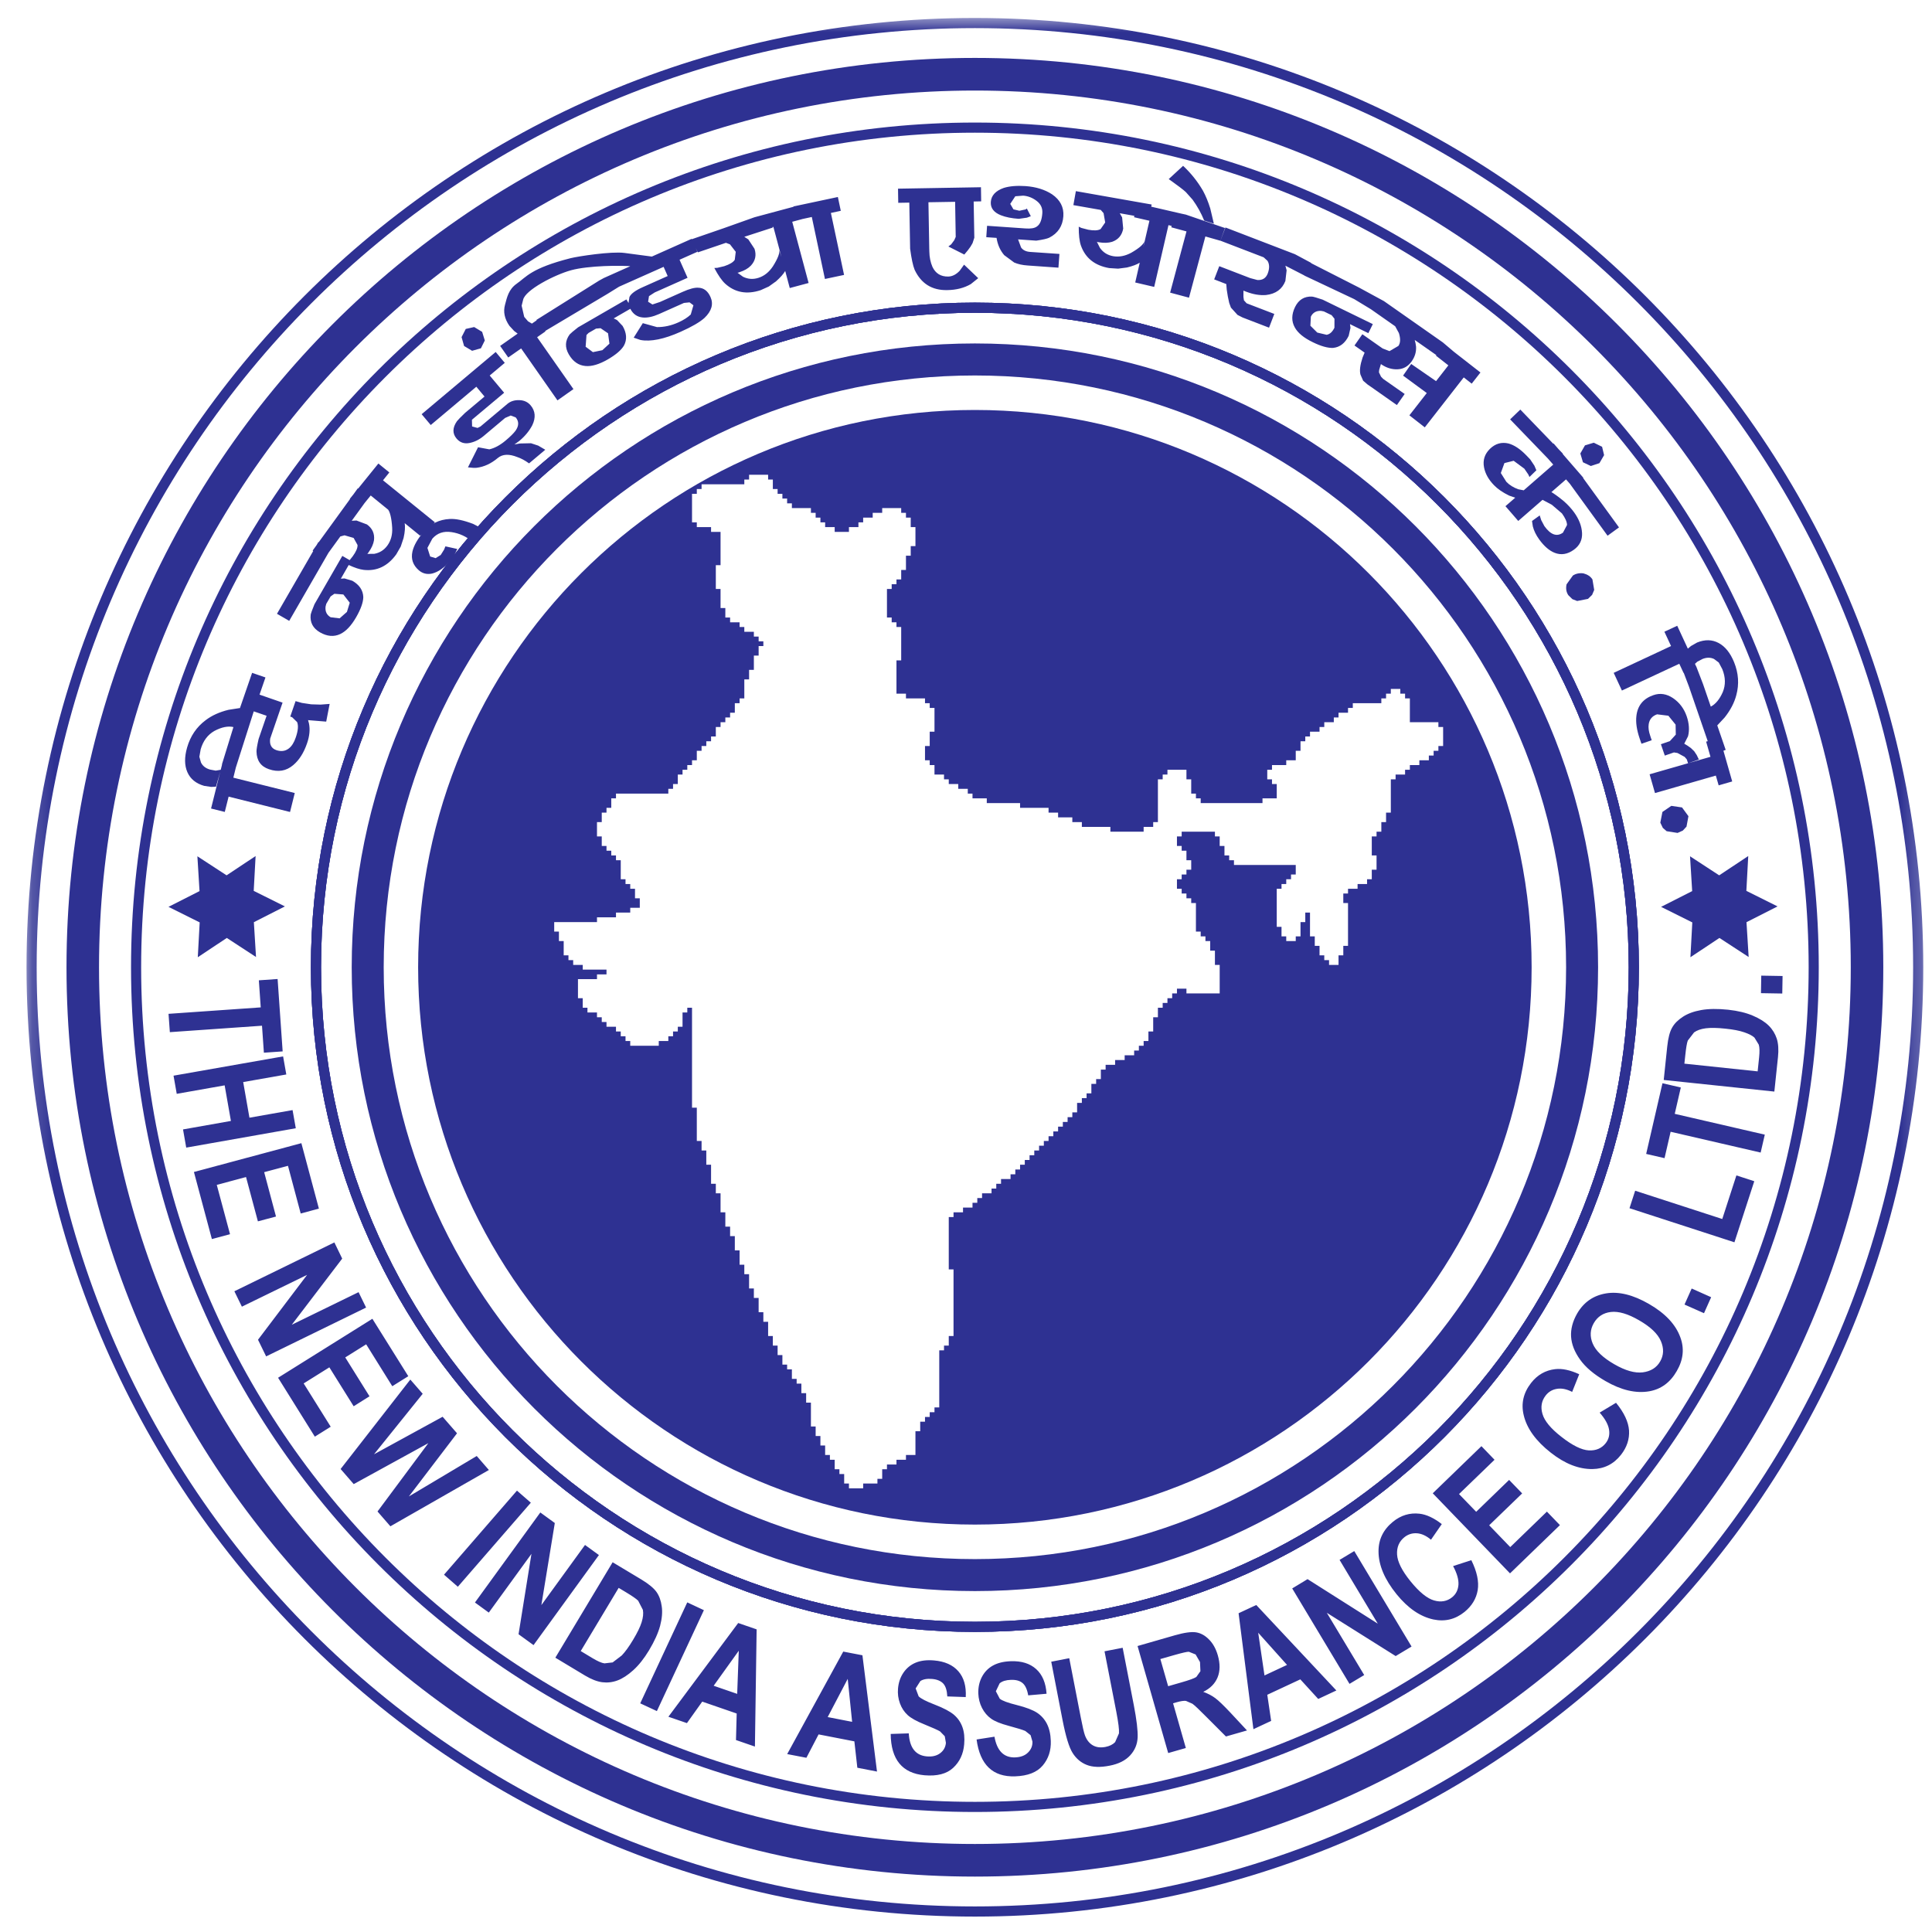 <svg width="90" height="90" viewBox="0 0 90 90" fill="none" xmlns="http://www.w3.org/2000/svg">
<g clip-path="url(#clip0_1650_446)">
<mask id="mask0_1650_446" style="mask-type:luminance" maskUnits="userSpaceOnUse" x="0" y="-624" width="570" height="714">
<path d="M0 90H569.793V-623.041H0V90Z" fill="white"/>
</mask>
<g mask="url(#mask0_1650_446)">
<path d="M-20.756 -643.317H590.55V110.275H-20.756V-643.317Z" stroke="#231F20" stroke-width="0.435" stroke-miterlimit="2.613"/>
</g>
<mask id="mask1_1650_446" style="mask-type:luminance" maskUnits="userSpaceOnUse" x="1" y="0" width="89" height="91">
<path d="M1.188 90.837H89.746V0.711H1.188V90.837Z" fill="white"/>
</mask>
<g mask="url(#mask1_1650_446)">
<path d="M7.851 47.228L12.146 46.928L12.058 45.667L12.932 45.606L13.167 48.978L12.293 49.039L12.205 47.782L7.912 48.082L7.851 47.228ZM8.084 50.109L13.188 49.211L13.337 50.053L11.329 50.407L11.62 52.067L13.629 51.712L13.779 52.558L8.675 53.46L8.526 52.613L10.757 52.218L10.465 50.56L8.233 50.955L8.084 50.109ZM9.034 54.596L14.039 53.253L14.855 56.301L14.008 56.53L13.415 54.308L12.306 54.604L12.857 56.671L12.014 56.895L11.461 54.831L10.098 55.196L10.715 57.493L9.87 57.72L9.034 54.596ZM10.918 60.152L15.576 57.877L15.941 58.631L13.593 61.711L16.704 60.194L17.054 60.912L12.398 63.186L12.019 62.41L14.306 59.388L11.268 60.87L10.918 60.152ZM12.954 64.181L17.347 61.434L19.02 64.109L18.274 64.575L17.058 62.624L16.083 63.234L17.213 65.045L16.475 65.509L15.343 63.696L14.146 64.445L15.406 66.462L14.666 66.925L12.954 64.181ZM15.867 68.432L19.114 64.265L19.691 64.928L17.423 67.746L20.619 65.998L21.29 66.768L19.047 69.71L22.208 67.826L22.774 68.478L18.186 71.101L17.586 70.411L19.953 67.228L16.477 69.135L15.867 68.432ZM20.684 73.355L24.082 69.439L24.728 70.002L21.328 73.917L20.684 73.355ZM22.125 74.651L25.17 70.457L25.845 70.948L25.219 74.771L27.252 71.97L27.9 72.44L24.854 76.636L24.156 76.129L24.757 72.385L22.77 75.121L22.125 74.651ZM28.539 72.776L29.881 73.581C30.22 73.787 30.453 73.98 30.581 74.158C30.709 74.339 30.79 74.561 30.826 74.83C30.866 75.096 30.839 75.398 30.751 75.736C30.66 76.074 30.488 76.454 30.233 76.88C30 77.266 29.757 77.572 29.499 77.805C29.243 78.036 28.996 78.196 28.763 78.282C28.531 78.368 28.296 78.395 28.057 78.365C27.816 78.334 27.55 78.231 27.252 78.053L25.87 77.222L28.539 72.776ZM28.82 73.969L27.053 76.913L27.604 77.245C27.841 77.386 28.026 77.469 28.157 77.486L28.539 77.442L28.965 77.117C29.124 76.951 29.3 76.708 29.491 76.389C29.688 76.062 29.822 75.787 29.889 75.571C29.958 75.352 29.979 75.159 29.948 74.993L29.728 74.567C29.64 74.479 29.449 74.347 29.153 74.169L28.82 73.969ZM29.824 79.348L32.015 74.645L32.79 75.008L30.6 79.709L29.824 79.348ZM35.167 81.362L34.285 81.058L34.318 79.822L32.713 79.268L32 80.269L31.136 79.973L34.388 75.606L35.247 75.902L35.167 81.362ZM34.341 78.907L34.415 76.897L33.245 78.529L34.341 78.907ZM40.854 82.526L39.938 82.348L39.8 81.119L38.133 80.795L37.565 81.884L36.67 81.712L39.282 76.937L40.175 77.109L40.854 82.526ZM39.695 80.21L39.49 78.208L38.557 79.988L39.695 80.21ZM41.492 80.774L42.334 80.747C42.372 81.416 42.651 81.773 43.171 81.819C43.429 81.843 43.638 81.792 43.798 81.67C43.959 81.549 44.047 81.387 44.064 81.188L44.011 80.881L43.793 80.657C43.693 80.594 43.445 80.485 43.049 80.323C42.695 80.181 42.439 80.038 42.282 79.895C42.125 79.75 42.003 79.57 41.923 79.35C41.842 79.129 41.812 78.901 41.833 78.659C41.858 78.376 41.942 78.128 42.091 77.912C42.238 77.7 42.431 77.545 42.666 77.449C42.903 77.354 43.183 77.321 43.515 77.35C44.014 77.394 44.391 77.562 44.647 77.858C44.902 78.151 45.016 78.55 44.988 79.056L44.129 79.026C44.114 78.745 44.051 78.544 43.936 78.422C43.821 78.303 43.649 78.231 43.418 78.212C43.19 78.191 43.007 78.225 42.875 78.309L42.655 78.653L42.794 79.022C42.898 79.129 43.15 79.257 43.544 79.408C43.963 79.57 44.263 79.73 44.441 79.883C44.621 80.038 44.751 80.227 44.833 80.453C44.915 80.68 44.942 80.949 44.915 81.257C44.877 81.708 44.705 82.071 44.403 82.352C44.099 82.634 43.655 82.749 43.068 82.699C42.032 82.606 41.504 81.966 41.492 80.774ZM45.493 81.032L46.326 80.902C46.443 81.561 46.764 81.884 47.288 81.866C47.546 81.857 47.747 81.782 47.889 81.639C48.034 81.498 48.103 81.328 48.095 81.129L48.009 80.831L47.764 80.636C47.655 80.586 47.397 80.506 46.986 80.395C46.615 80.296 46.344 80.187 46.17 80.063C45.996 79.939 45.854 79.773 45.747 79.566C45.64 79.358 45.584 79.133 45.573 78.89C45.565 78.609 45.619 78.351 45.739 78.12C45.86 77.889 46.032 77.711 46.252 77.589C46.474 77.465 46.751 77.398 47.084 77.386C47.586 77.369 47.977 77.49 48.269 77.753C48.558 78.013 48.719 78.397 48.753 78.901L47.898 78.976C47.85 78.699 47.761 78.506 47.632 78.401C47.504 78.294 47.323 78.246 47.093 78.254C46.862 78.261 46.686 78.315 46.567 78.416L46.391 78.785L46.573 79.133C46.69 79.228 46.952 79.325 47.365 79.427C47.799 79.536 48.116 79.658 48.313 79.788C48.508 79.918 48.663 80.093 48.772 80.306C48.879 80.52 48.94 80.783 48.95 81.096C48.967 81.544 48.841 81.928 48.575 82.243C48.309 82.56 47.881 82.728 47.292 82.749C46.252 82.785 45.651 82.214 45.493 81.032ZM48.971 77.409L49.81 77.245L50.346 80.002C50.43 80.432 50.493 80.707 50.539 80.833C50.619 81.051 50.742 81.207 50.906 81.303C51.069 81.398 51.266 81.423 51.495 81.379C51.688 81.341 51.839 81.267 51.946 81.156L52.126 80.747C52.141 80.584 52.099 80.25 52.002 79.742L51.453 76.924L52.298 76.76L52.818 79.436C52.95 80.118 53.008 80.619 52.996 80.936C52.981 81.257 52.866 81.534 52.646 81.773C52.426 82.012 52.107 82.172 51.69 82.252C51.256 82.338 50.9 82.325 50.625 82.216C50.352 82.109 50.132 81.922 49.967 81.66C49.801 81.4 49.646 80.886 49.497 80.124L48.971 77.409ZM54.419 81.664L52.992 76.678L54.727 76.179C55.172 76.051 55.503 76.007 55.719 76.041C55.935 76.076 56.136 76.185 56.318 76.372C56.507 76.559 56.641 76.806 56.731 77.113C56.842 77.503 56.84 77.845 56.721 78.137C56.601 78.428 56.379 78.655 56.052 78.812C56.266 78.89 56.453 78.987 56.61 79.104C56.769 79.222 57.004 79.448 57.316 79.78L58.09 80.611L57.109 80.892L56.197 79.979C55.872 79.65 55.656 79.444 55.549 79.368L55.245 79.234C55.149 79.222 55.006 79.243 54.815 79.297L54.646 79.346L55.241 81.429L54.419 81.664ZM54.417 78.55L55.029 78.374C55.402 78.267 55.635 78.183 55.729 78.12L55.92 77.851L55.901 77.425L55.696 77.071L55.381 76.945C55.297 76.943 55.071 76.995 54.7 77.1L54.054 77.285L54.417 78.55ZM62.253 78.749L61.408 79.144L60.574 78.231L59.035 78.949L59.215 80.166L58.389 80.552L57.698 75.151L58.522 74.767L62.253 78.749ZM59.955 77.558L58.612 76.059L58.905 78.049L59.955 77.558ZM62.865 78.441L60.196 73.995L60.911 73.562L64.183 75.636L62.402 72.666L63.087 72.255L65.756 76.702L65.016 77.146L61.808 75.13L63.55 78.03L62.865 78.441ZM67.691 72.954L68.54 72.679C68.804 73.214 68.902 73.678 68.837 74.076C68.77 74.473 68.565 74.811 68.223 75.09C67.791 75.438 67.309 75.554 66.774 75.441C66.156 75.308 65.584 74.914 65.058 74.265C64.5 73.575 64.219 72.914 64.217 72.274C64.213 71.718 64.437 71.256 64.892 70.887C65.261 70.587 65.674 70.463 66.127 70.514C66.45 70.551 66.797 70.713 67.164 70.998L66.661 71.726C66.443 71.542 66.225 71.441 66.003 71.426C65.785 71.412 65.588 71.475 65.418 71.613C65.175 71.81 65.062 72.077 65.081 72.415C65.1 72.75 65.305 73.164 65.701 73.655C66.112 74.163 66.481 74.463 66.804 74.555C67.129 74.649 67.41 74.597 67.649 74.404C67.825 74.261 67.921 74.068 67.94 73.829C67.957 73.588 67.875 73.296 67.691 72.954ZM70.342 73.294L66.743 69.563L69.011 67.368L69.621 68.002L67.967 69.599L68.766 70.425L70.3 68.94L70.908 69.569L69.372 71.053L70.353 72.07L72.061 70.417L72.667 71.046L70.342 73.294ZM74.518 65.805L75.281 65.347C75.658 65.807 75.859 66.237 75.887 66.64C75.91 67.043 75.786 67.418 75.516 67.765C75.174 68.203 74.73 68.426 74.183 68.434C73.549 68.442 72.904 68.191 72.246 67.674C71.55 67.129 71.126 66.546 70.98 65.924C70.85 65.383 70.965 64.884 71.325 64.422C71.619 64.046 71.992 63.833 72.445 63.78C72.77 63.742 73.141 63.822 73.566 64.017L73.237 64.84C72.984 64.71 72.749 64.661 72.531 64.697C72.313 64.731 72.137 64.835 72.002 65.01C71.81 65.257 71.759 65.543 71.854 65.866C71.946 66.191 72.241 66.548 72.738 66.934C73.252 67.337 73.677 67.546 74.013 67.565C74.348 67.582 74.612 67.469 74.803 67.225C74.941 67.047 74.994 66.839 74.956 66.6C74.918 66.361 74.774 66.097 74.518 65.805ZM74.786 64.334C74.252 64.025 73.858 63.692 73.604 63.333C73.348 62.976 73.21 62.62 73.187 62.267C73.166 61.915 73.26 61.556 73.468 61.191C73.774 60.664 74.22 60.351 74.816 60.251C75.409 60.152 76.078 60.316 76.82 60.746C77.57 61.178 78.056 61.694 78.274 62.29C78.471 62.815 78.417 63.339 78.111 63.868C77.805 64.403 77.375 64.716 76.828 64.812C76.203 64.919 75.522 64.76 74.786 64.334ZM75.199 63.551C75.713 63.849 76.157 63.975 76.528 63.929C76.899 63.881 77.17 63.713 77.337 63.421C77.505 63.13 77.516 62.815 77.371 62.475C77.226 62.133 76.889 61.812 76.356 61.505C75.837 61.203 75.398 61.075 75.04 61.117C74.686 61.159 74.419 61.333 74.245 61.636C74.071 61.938 74.055 62.257 74.195 62.59C74.338 62.928 74.671 63.247 75.199 63.551ZM79.379 61.174L78.471 60.771L78.805 60.024L79.712 60.429L79.379 61.174ZM80.796 57.871L75.908 56.283L76.172 55.468L80.23 56.786L80.888 54.755L81.721 55.026L80.796 57.871ZM82.018 53.691L77.824 52.722L77.541 53.951L76.685 53.754L77.444 50.462L78.299 50.659L78.016 51.887L82.211 52.856L82.018 53.691ZM77.503 50.309L77.666 48.75C77.708 48.357 77.784 48.063 77.893 47.873C78 47.679 78.17 47.512 78.396 47.365C78.62 47.218 78.907 47.113 79.249 47.052C79.593 46.991 80.01 46.985 80.505 47.037C80.951 47.086 81.331 47.176 81.651 47.312C81.97 47.447 82.217 47.602 82.394 47.778C82.57 47.952 82.693 48.156 82.769 48.385C82.842 48.615 82.861 48.901 82.825 49.247L82.656 50.85L77.503 50.309ZM78.465 49.549L81.878 49.908L81.945 49.268C81.974 48.993 81.97 48.792 81.93 48.664L81.729 48.336C81.633 48.246 81.475 48.164 81.255 48.089C81.035 48.013 80.742 47.956 80.375 47.919C79.993 47.877 79.687 47.873 79.461 47.902C79.237 47.931 79.054 47.994 78.916 48.093L78.624 48.473C78.58 48.59 78.543 48.819 78.507 49.161L78.465 49.549ZM83.025 46.282L82.033 46.265L82.046 45.449L83.039 45.466L83.025 46.282Z" fill="#2E3192"/>
<path d="M10.983 35.769L10.87 36.227L13.731 36.942L13.511 37.825L10.65 37.11L10.471 37.823L9.832 37.664L10.26 35.947L10.06 36.648L9.832 36.657L9.509 36.608C9.128 36.499 8.868 36.287 8.729 35.971C8.591 35.656 8.587 35.274 8.715 34.825C8.868 34.292 9.155 33.868 9.578 33.551C9.866 33.331 10.222 33.169 10.645 33.066L11.176 32.983L11.159 33.039L11.744 31.344L12.366 31.558L12.09 32.359L13.163 32.731L12.645 34.235L12.586 34.409C12.547 34.686 12.643 34.865 12.872 34.944C13.098 35.02 13.293 34.993 13.461 34.861C13.591 34.758 13.697 34.592 13.775 34.361C13.886 34.044 13.907 33.803 13.842 33.639L13.607 33.41L13.563 33.396L13.521 33.381L13.769 32.661L14.064 32.745L14.5 32.81L14.934 32.823L15.356 32.791L15.196 33.616L14.351 33.547L14.393 33.7C14.45 33.979 14.421 34.288 14.305 34.623C14.152 35.07 13.937 35.408 13.66 35.641C13.335 35.918 12.957 35.981 12.526 35.832C12.15 35.704 11.958 35.431 11.949 35.014C11.945 34.932 11.976 34.737 12.046 34.428L12.419 33.343L11.821 33.138L10.977 35.784L10.337 35.612L10.874 33.87C10.618 33.811 10.323 33.872 9.987 34.05C9.675 34.229 9.461 34.514 9.348 34.907L9.287 35.253L9.362 35.519C9.44 35.681 9.581 35.792 9.782 35.849L10.048 35.899L10.283 35.859L10.346 35.61L10.983 35.769ZM15.995 27.693L15.576 27.661L15.402 27.783L15.198 28.131L15.165 28.263C15.142 28.486 15.222 28.649 15.402 28.754L15.821 28.805L16.161 28.505L16.293 28.077L15.995 27.693ZM13.473 28.922L12.903 28.593L14.591 25.67L14.563 25.649L14.748 25.393L14.832 25.25L14.846 25.259L16.307 23.246L16.295 23.238L16.465 23.028L16.668 22.747L16.685 22.757L17.626 21.593L18.137 22.008L17.842 22.375L20.259 24.331L19.571 24.956L17.27 23.082L16.986 23.431L16.385 24.26L16.605 24.247L17.096 24.432C17.349 24.616 17.458 24.86 17.422 25.166C17.393 25.347 17.309 25.535 17.169 25.729L17.129 25.785L17.106 25.802L17.431 25.8C17.687 25.754 17.89 25.626 18.045 25.414C18.209 25.187 18.288 24.91 18.269 24.583C18.244 24.142 18.16 23.79 18.045 23.706L18.852 24.367C18.879 24.532 18.867 24.772 18.8 25.063L18.668 25.46L18.46 25.823C18.06 26.375 17.555 26.616 16.942 26.547C16.758 26.526 16.525 26.45 16.244 26.32L15.878 26.958L16.049 26.946L16.414 27.055C16.743 27.244 16.911 27.497 16.924 27.814C16.919 28.062 16.808 28.375 16.59 28.754C16.36 29.153 16.112 29.413 15.848 29.537C15.553 29.675 15.238 29.648 14.905 29.457C14.576 29.266 14.433 28.991 14.473 28.633C14.488 28.559 14.546 28.398 14.649 28.148L15.947 25.896L16.288 26.094L16.431 25.915C16.588 25.699 16.664 25.523 16.655 25.387L16.473 25.059L16.049 24.937L15.854 24.99L15.301 25.752L13.473 28.922ZM22.518 24.65L22.009 25.238C21.728 24.994 21.401 24.843 21.032 24.788C20.661 24.732 20.364 24.835 20.139 25.095L19.911 25.523L20.039 25.924L20.294 26.001L20.531 25.852L20.686 25.605L20.749 25.451L21.301 25.573L21.162 25.869L20.965 26.138C20.691 26.454 20.41 26.648 20.127 26.719C19.89 26.769 19.684 26.717 19.508 26.564C19.236 26.326 19.137 26.037 19.213 25.693C19.278 25.407 19.456 25.097 19.751 24.757C20.064 24.396 20.462 24.201 20.948 24.176C21.233 24.159 21.596 24.237 22.038 24.404L22.518 24.65ZM23.514 16.903L22.812 17.493L23.485 18.296L22.043 19.505L21.984 19.555L21.992 19.866L22.246 19.935L22.382 19.868L23.642 18.81C23.785 18.691 23.967 18.634 24.189 18.64C24.411 18.645 24.587 18.726 24.72 18.884C24.94 19.146 24.965 19.454 24.797 19.807C24.657 20.076 24.457 20.317 24.198 20.535L23.963 20.705L24.221 20.659L24.736 20.648L25.07 20.758L25.401 20.951L24.646 21.586C24.453 21.448 24.271 21.349 24.101 21.293C23.713 21.137 23.409 21.152 23.189 21.335C22.883 21.593 22.556 21.746 22.212 21.79C22.133 21.802 21.994 21.796 21.799 21.771L22.269 20.835L22.795 20.932C23.04 20.877 23.294 20.741 23.556 20.52C23.77 20.34 23.925 20.187 24.017 20.063C24.177 19.834 24.179 19.629 24.024 19.444L23.791 19.356L23.531 19.469L22.527 20.313C22.321 20.485 22.099 20.594 21.86 20.638C21.619 20.682 21.422 20.613 21.267 20.428C21.07 20.193 21.076 19.924 21.286 19.622L21.416 19.478L21.667 19.232L22.571 18.473L22.189 18.015L20.066 19.799L19.642 19.295L23.091 16.397L23.514 16.903ZM22.46 15.459L22.584 15.86L22.403 16.225L21.992 16.341L21.619 16.118L21.502 15.705L21.697 15.323L22.089 15.235L22.46 15.459ZM25.409 15.438L25.021 15.709L26.713 18.126L25.969 18.651L24.277 16.232L23.676 16.653L23.298 16.114L24.114 15.541L23.952 15.419L23.73 15.178C23.504 14.853 23.434 14.525 23.527 14.192C23.617 13.86 23.688 13.483 24.07 13.216C24.525 12.897 24.738 12.496 26.577 12.028C26.929 11.94 28.472 11.701 29.092 11.783L30.373 11.953L29.509 12.412C28.954 12.352 27.398 12.37 26.604 12.589C25.856 12.792 24.453 13.508 24.367 13.974L24.3 14.24L24.42 14.761L24.598 14.968L24.778 15.075L25.032 14.899L25.409 15.438ZM28.325 15.526L27.977 15.289L27.765 15.308L27.417 15.51L27.321 15.606L27.281 16.152L27.619 16.404L28.061 16.313L28.39 16.009L28.325 15.526ZM25.395 15.419L24.988 14.903L27.906 13.073L28.13 12.95L32.218 11.126L32.486 11.73L31.656 12.1L32.029 12.941L30.616 13.571L30.503 13.621L30.233 13.795L30.191 14.056L30.392 14.184L30.742 14.068L31.805 13.594C32.113 13.457 32.352 13.392 32.522 13.403C32.78 13.407 32.972 13.552 33.098 13.837C33.245 14.167 33.151 14.492 32.815 14.813C32.595 15.01 32.226 15.224 31.704 15.457C30.933 15.801 30.308 15.927 29.834 15.837L29.52 15.73L29.945 15.054L30.602 15.237C30.935 15.241 31.266 15.168 31.595 15.021C31.836 14.914 32.029 14.792 32.178 14.651L32.302 14.221L32.121 14.085L31.861 14.112L30.704 14.628C30.417 14.756 30.161 14.811 29.943 14.79C29.679 14.765 29.486 14.628 29.363 14.385L28.589 14.832L28.744 14.909L29.004 15.184C29.195 15.514 29.216 15.818 29.067 16.097C28.941 16.311 28.688 16.525 28.31 16.745C27.91 16.974 27.566 17.077 27.275 17.05C26.95 17.023 26.69 16.842 26.497 16.508C26.308 16.181 26.323 15.87 26.537 15.579C26.587 15.524 26.717 15.413 26.931 15.247L29.18 13.948L29.279 14.116L29.323 13.835C29.392 13.682 29.6 13.529 29.945 13.376L31.103 12.859L30.914 12.431L28.839 13.355L28.302 13.688L25.395 15.419ZM34.672 11.032L34.859 11.151L35.148 11.59C35.245 11.888 35.188 12.148 34.978 12.375C34.851 12.507 34.672 12.608 34.444 12.681L34.379 12.704L34.35 12.702L34.614 12.893C34.846 13.006 35.087 13.023 35.337 12.941C35.605 12.855 35.828 12.675 36.008 12.402C36.243 12.028 36.337 11.773 36.293 11.634L36.404 11.978L36.027 10.568L35.987 10.579L35.995 10.602L34.672 11.032ZM36.578 12.622C36.498 12.763 36.356 12.922 36.154 13.103L35.815 13.346L35.433 13.518C34.786 13.73 34.234 13.627 33.779 13.212C33.622 13.067 33.455 12.824 33.276 12.484L33.413 12.477L33.737 12.4C33.991 12.316 34.157 12.217 34.228 12.102L34.274 11.73L34.004 11.382L33.817 11.311L32.509 11.756L32.205 11.151L33.706 10.633L35.146 10.121L36.966 9.632L36.962 9.617L39.031 9.177L39.167 9.821L38.706 9.92L39.32 12.807L38.429 12.996L37.817 10.108L37.36 10.207V10.209L36.905 10.331L37.668 13.183L36.79 13.418L36.578 12.622ZM45.707 9.38L45.357 9.387L45.384 10.877L45.388 11.074L45.305 11.328L45.21 11.491L45.082 11.665L44.921 11.858L44.179 11.483L44.311 11.382L44.453 11.189L44.521 11.036L44.519 10.916L44.493 9.401L43.25 9.422L43.288 11.571L43.292 11.716C43.296 11.98 43.345 12.217 43.435 12.427C43.579 12.736 43.825 12.889 44.173 12.883C44.363 12.878 44.542 12.788 44.707 12.612L44.91 12.329L45.569 12.958L45.223 13.235C44.917 13.413 44.552 13.508 44.127 13.514C43.416 13.529 42.911 13.212 42.607 12.568C42.527 12.37 42.458 12.043 42.397 11.586L42.359 9.439L41.844 9.448L41.833 8.789L45.697 8.722L45.707 9.38ZM49.535 10.073C49.503 10.534 49.283 10.866 48.879 11.072C48.782 11.12 48.579 11.166 48.273 11.21L47.426 11.151L47.566 11.529C47.652 11.651 47.791 11.72 47.981 11.735L49.352 11.829L49.306 12.469L47.877 12.368C47.631 12.352 47.422 12.306 47.246 12.23L46.78 11.886C46.592 11.665 46.472 11.399 46.424 11.082L45.944 11.049L45.982 10.518L47.77 10.642C48.019 10.66 48.197 10.631 48.302 10.551C48.449 10.455 48.533 10.247 48.556 9.928C48.571 9.693 48.483 9.504 48.288 9.357C48.095 9.21 47.887 9.131 47.665 9.114L47.296 9.143L47.061 9.498L47.21 9.752L47.485 9.817L47.778 9.756L47.835 9.714L48.019 10.071L47.839 10.14L47.459 10.194C47.128 10.171 46.852 10.117 46.629 10.029C46.294 9.897 46.137 9.689 46.156 9.408C46.177 9.108 46.378 8.889 46.761 8.753C47.036 8.669 47.374 8.642 47.776 8.669C48.264 8.705 48.675 8.833 49.011 9.053C49.39 9.315 49.564 9.655 49.535 10.073ZM52.163 9.934L52.273 10.127L52.323 10.65C52.268 10.958 52.094 11.164 51.805 11.265C51.629 11.319 51.423 11.325 51.189 11.286L51.122 11.273L51.096 11.261L51.241 11.55C51.392 11.762 51.597 11.888 51.855 11.934C52.132 11.982 52.413 11.928 52.7 11.773C53.082 11.552 53.287 11.37 53.312 11.229L53.264 11.498L53.545 10.283L52.828 10.119L52.843 10.054L52.163 9.934ZM53.094 12.238C52.958 12.322 52.759 12.398 52.499 12.461L52.086 12.515L51.669 12.488C50.998 12.37 50.56 12.02 50.354 11.441C50.283 11.237 50.25 10.946 50.252 10.56L50.375 10.618L50.696 10.702C50.96 10.751 51.151 10.74 51.27 10.671L51.484 10.364L51.409 9.93L51.277 9.779L50.002 9.555L50.118 8.904L53.648 9.527L53.629 9.628L55.037 9.953L55.241 9.997L57.065 10.623L56.849 11.214L56.151 11.015L55.388 13.867L54.509 13.632L55.272 10.78L54.564 10.589L54.58 10.524L54.432 10.488L53.767 13.365L52.883 13.159L53.094 12.238ZM56.547 10.421L56.096 10.274C55.953 9.924 55.773 9.601 55.557 9.303L55.241 8.948C55.123 8.837 54.857 8.635 54.444 8.342L55.113 7.725C55.48 8.067 55.79 8.455 56.041 8.889C56.167 9.12 56.281 9.395 56.379 9.712L56.547 10.421ZM60.779 12.841L59.878 12.377L59.936 12.589L59.878 13.088C59.729 13.472 59.431 13.69 58.978 13.743C58.689 13.766 58.385 13.716 58.062 13.592L57.924 13.539V13.833L57.947 13.99L58.073 14.129L58.276 14.207L59.362 14.624L59.117 15.264L57.884 14.79L57.649 14.67L57.341 14.33L57.261 14.11L57.197 13.81L57.146 13.491L57.125 13.233L56.561 13.015L56.798 12.4L58.243 12.956L58.574 13.044C58.811 13.059 58.97 12.958 59.054 12.746C59.144 12.509 59.142 12.312 59.047 12.152L58.865 11.986L56.851 11.212L57.087 10.597L60.324 11.842L61.081 12.247L60.779 12.841ZM62.163 15.268L62.165 14.849L62.033 14.683L61.67 14.507L61.536 14.481C61.314 14.473 61.156 14.563 61.064 14.752L61.043 15.174L61.364 15.493L61.8 15.596C61.951 15.568 62.07 15.459 62.163 15.268ZM60.762 12.838L61.049 12.245L63.311 13.397L64.471 14.028L67.212 15.95L67.728 16.387L68.965 17.352L68.558 17.872L68.187 17.581L66.372 19.908L65.655 19.348L67.47 17.02L66.892 16.567L66.91 16.542L65.904 15.837L65.942 15.996L65.965 16.145C65.98 16.391 65.913 16.617 65.764 16.829C65.598 17.067 65.38 17.19 65.108 17.203C64.837 17.216 64.575 17.134 64.328 16.96L64.29 17.09L64.248 17.228L64.236 17.344L64.334 17.547L64.433 17.65L65.435 18.353L65.072 18.869L63.8 17.975L63.712 17.916L63.5 17.734L63.376 17.451C63.326 17.268 63.359 17.004 63.473 16.657L63.569 16.427L63.097 16.095L63.464 15.57L64.301 16.158L64.41 16.233L64.728 16.357L65.143 16.114C65.24 15.976 65.248 15.778 65.166 15.516L64.993 15.199L63.863 14.406L63.085 13.934L60.762 12.838ZM63.743 15.52L62.888 15.1L62.911 15.273L62.827 15.644C62.661 15.984 62.42 16.173 62.106 16.206C61.861 16.219 61.54 16.131 61.148 15.938C60.733 15.736 60.456 15.508 60.316 15.252C60.156 14.966 60.161 14.649 60.328 14.303C60.494 13.963 60.758 13.8 61.121 13.816C61.194 13.825 61.36 13.873 61.615 13.959L63.951 15.098L63.743 15.52ZM66.47 18.313L65.361 17.497L65.739 16.955L66.904 17.759L66.47 18.313ZM70.348 19.536L70.822 19.079L72.356 20.669L72.371 20.657L72.596 20.915L72.809 21.137L72.797 21.148L73.759 22.256L73.746 22.266L75.419 24.568L74.887 24.956L73.149 22.562L73.151 22.56L72.952 22.331L70.726 24.268L70.13 23.58L70.585 23.185L70.302 23.087C70 22.94 69.766 22.778 69.596 22.602C69.34 22.338 69.187 22.061 69.132 21.771C69.068 21.437 69.16 21.15 69.409 20.907C69.659 20.665 69.946 20.583 70.271 20.659C70.539 20.732 70.818 20.917 71.105 21.215L71.281 21.398L71.478 21.693L71.57 21.907L71.248 22.22L71.193 22.101L71.009 21.832L70.512 21.465L70.082 21.572L69.914 22.035L70.172 22.445C70.321 22.6 70.51 22.715 70.732 22.793L70.981 22.841L72.356 21.643L72.109 21.362L70.348 19.536ZM74.507 21.576L74.107 21.708L73.74 21.534L73.618 21.125L73.834 20.747L74.245 20.623L74.631 20.812L74.725 21.202L74.507 21.576ZM72.248 22.913C72.304 22.929 72.648 23.175 72.853 23.351C73.05 23.523 73.203 23.697 73.325 23.863C73.558 24.184 73.681 24.507 73.698 24.83C73.713 25.154 73.587 25.414 73.319 25.607C73.023 25.823 72.723 25.871 72.421 25.752C72.172 25.653 71.931 25.445 71.703 25.131C71.556 24.927 71.457 24.726 71.405 24.522L71.367 24.27L71.726 24.01L71.795 24.228L71.944 24.509C72.237 24.916 72.526 25.017 72.809 24.812L72.998 24.457C72.998 24.314 72.918 24.134 72.761 23.916L72.29 23.513L71.786 23.246L72.248 22.913ZM73.27 26.811C73.411 26.719 73.575 26.685 73.763 26.71C73.954 26.761 74.094 26.853 74.182 26.992L74.264 27.481L74.166 27.712L73.975 27.898L73.47 27.997L73.248 27.911L73.057 27.724C72.96 27.577 72.935 27.409 72.977 27.22L73.27 26.811ZM78.427 31.348L78.228 30.92L75.555 32.168L75.172 31.344L77.844 30.095L77.534 29.428L78.132 29.151L78.626 30.217L78.773 30.093L79.058 29.931C79.425 29.782 79.76 29.791 80.064 29.955C80.366 30.118 80.605 30.416 80.781 30.849C80.989 31.363 81.022 31.875 80.884 32.382C80.792 32.735 80.612 33.081 80.341 33.423L79.997 33.792L80.389 34.932L80.284 34.972L80.693 36.403L80.062 36.585L79.93 36.13L77.096 36.944L76.845 36.069L78.637 35.555L78.576 35.373L78.478 35.259L78.142 35.077L77.979 35.051L77.553 35.198L77.371 34.669L77.788 34.525L78.065 34.221L78.056 33.755L77.719 33.341L77.193 33.276C76.968 33.354 76.838 33.507 76.803 33.736C76.778 33.891 76.803 34.074 76.876 34.283L76.912 34.391L76.943 34.483L76.467 34.647L76.434 34.556L76.383 34.407C76.245 34.004 76.193 33.652 76.23 33.35C76.285 32.867 76.551 32.544 77.023 32.382C77.335 32.273 77.639 32.322 77.939 32.523C78.237 32.727 78.448 33.008 78.572 33.364C78.687 33.702 78.708 34.013 78.635 34.298L78.459 34.644L78.616 34.739L78.765 34.844L78.922 34.995L79.041 35.175L79.14 35.381L78.643 35.553L79.681 35.255L79.478 34.548L79.553 34.527L78.679 31.986L78.427 31.323L79.018 31.046L79.337 31.875L79.695 32.917C79.92 32.8 80.106 32.575 80.253 32.242C80.391 31.908 80.385 31.553 80.232 31.174L80.067 30.863L79.844 30.697C79.683 30.62 79.505 30.62 79.31 30.697L79.069 30.823L78.958 30.924L79.025 31.069L78.427 31.348ZM77.857 37.54L78.356 37.614L78.654 38.021L78.564 38.507L78.392 38.692L78.148 38.801L77.639 38.721L77.461 38.566L77.344 38.323L77.442 37.823L77.857 37.54Z" fill="#2E3192"/>
<path fill-rule="evenodd" clip-rule="evenodd" d="M45.414 14.098C62.497 14.098 76.344 27.96 76.344 45.059C76.344 62.158 62.497 76.02 45.414 76.02C28.332 76.02 14.484 62.158 14.484 45.059C14.484 27.96 28.332 14.098 45.414 14.098ZM45.414 14.57C62.237 14.57 75.873 28.22 75.873 45.059C75.873 61.898 62.237 75.55 45.414 75.55C28.592 75.55 14.954 61.898 14.954 45.059C14.954 28.22 28.592 14.57 45.414 14.57Z" fill="#2E3192"/>
<path fill-rule="evenodd" clip-rule="evenodd" d="M45.414 1.309C69.553 1.309 89.121 20.897 89.121 45.059C89.121 69.222 69.553 88.809 45.414 88.809C21.276 88.809 1.708 69.222 1.708 45.059C1.708 20.897 21.276 1.309 45.414 1.309ZM45.414 0.837C69.812 0.837 89.593 20.637 89.593 45.059C89.593 69.482 69.812 89.282 45.414 89.282C21.016 89.282 1.236 69.482 1.236 45.059C1.236 20.637 21.016 0.837 45.414 0.837Z" fill="#2E3192"/>
<path fill-rule="evenodd" clip-rule="evenodd" d="M45.414 4.218C67.947 4.218 86.216 22.503 86.216 45.06C86.216 67.615 67.947 85.9 45.414 85.9C22.88 85.9 4.613 67.615 4.613 45.06C4.613 22.503 22.88 4.218 45.414 4.218ZM45.414 2.698C68.785 2.698 87.731 21.665 87.731 45.06C87.731 68.454 68.785 87.419 45.414 87.419C22.044 87.419 3.098 68.454 3.098 45.06C3.098 21.665 22.044 2.698 45.414 2.698Z" fill="#2E3192"/>
<path fill-rule="evenodd" clip-rule="evenodd" d="M45.414 6.181C66.865 6.181 84.254 23.587 84.254 45.059C84.254 66.531 66.865 83.937 45.414 83.937C23.964 83.937 6.575 66.531 6.575 45.059C6.575 23.587 23.964 6.181 45.414 6.181ZM45.414 5.709C67.125 5.709 84.725 23.327 84.725 45.059C84.725 66.791 67.125 84.409 45.414 84.409C23.704 84.409 6.104 66.791 6.104 45.059C6.104 23.327 23.704 5.709 45.414 5.709Z" fill="#2E3192"/>
<path fill-rule="evenodd" clip-rule="evenodd" d="M45.414 17.491C60.625 17.491 72.955 29.833 72.955 45.059C72.955 60.284 60.625 72.629 45.414 72.629C30.204 72.629 17.874 60.284 17.874 45.059C17.874 29.833 30.204 17.491 45.414 17.491ZM45.414 15.999C61.449 15.999 74.445 29.009 74.445 45.059C74.445 61.109 61.449 74.119 45.414 74.119C29.38 74.119 16.384 61.109 16.384 45.059C16.384 29.009 29.38 15.999 45.414 15.999Z" fill="#2E3192"/>
<path fill-rule="evenodd" clip-rule="evenodd" d="M45.414 19.098C59.738 19.098 71.349 30.72 71.349 45.058C71.349 59.398 59.738 71.021 45.414 71.021C31.091 71.021 19.478 59.398 19.478 45.058C19.478 30.72 31.091 19.098 45.414 19.098ZM34.895 22.34H34.673V22.56H32.682V22.782H32.46V23.005H32.237V24.333H32.46V24.555H33.124V24.778H33.566V26.328H33.346V27.436H33.566V28.324H33.789V28.767H34.011V28.989H34.453V29.209H34.673V29.432H35.118V29.654H35.34V29.875H35.56V30.097H35.34V30.54H35.118V31.205H34.895V31.648H34.673V32.535H34.453V32.758H34.231V33.201H34.011V33.423H33.789V33.643H33.566V33.866H33.346V34.309H33.124V34.531H32.902V34.751H32.682V34.974H32.46V35.416H32.237V35.639H32.017V35.859H31.795V36.082H31.575V36.524H31.353V36.747H31.133V36.969H28.695V37.19H28.475V37.632H28.253V37.855H28.032V38.297H27.81V38.963H28.032V39.407H28.253V39.628H28.475V39.85H28.695V40.073H28.917V40.958H29.139V41.181H29.359V41.403H29.581V41.846H29.804V42.288H29.359V42.511H28.695V42.731H27.81V42.954H25.817V43.396H26.037V43.839H26.259V44.504H26.481V44.727H26.701V44.949H27.146V45.169H28.253V45.392H27.81V45.612H26.924V46.5H27.146V46.943H27.366V47.165H27.81V47.387H28.032V47.608H28.253V47.83H28.695V48.05H28.917V48.273H29.139V48.495H29.359V48.716H30.688V48.495H31.133V48.273H31.353V48.05H31.575V47.83H31.795V47.165H32.017V46.943H32.237V51.599H32.46V53.15H32.682V53.594H32.902V54.257H33.124V55.145H33.346V55.588H33.566V56.475H33.789V57.141H34.011V57.583H34.231V58.248H34.453V58.914H34.673V59.356H34.895V60.022H35.118V60.464H35.34V61.129H35.56V61.574H35.782V62.237H36.002V62.682H36.224V63.125H36.447V63.568H36.667V63.79H36.889V64.233H37.111V64.455H37.331V64.898H37.553V65.341H37.776V66.451H37.996V66.894H38.218V67.336H38.438V67.779H38.66V68.001H38.883V68.444H39.103V68.667H39.325V69.109H39.547V69.332H40.209V69.109H40.874V68.889H41.096V68.444H41.318V68.222H41.761V68.001H42.203V67.779H42.645V66.671H42.867V66.228H43.09V66.006H43.31V65.786H43.532V65.563H43.754V62.903H43.976V62.682H44.197V62.237H44.419V59.134H44.197V56.696H44.419V56.475H44.861V56.253H45.303V56.031H45.526V55.81H45.748V55.588H46.19V55.367H46.41V55.145H46.632V54.923H47.075V54.702H47.297V54.48H47.519V54.257H47.739V54.037H47.961V53.815H48.181V53.594H48.404V53.372H48.626V53.15H48.846V52.929H49.068V52.707H49.29V52.484H49.511V52.264H49.733V52.041H49.953V51.819H50.175V51.376H50.397V51.156H50.617V50.934H50.84V50.491H51.062V50.268H51.282V49.826H51.504V49.603H51.946V49.381H52.391V49.16H52.833V48.938H53.053V48.716H53.275V48.495H53.498V48.05H53.72V47.387H53.94V46.943H54.162V46.722H54.384V46.5H54.604V46.277H54.827V46.057H55.269V46.277H56.818V44.949H56.596V44.284H56.376V43.839H56.154V43.619H55.933V43.396H55.711V42.066H55.491V41.846H55.269V41.623H55.047V41.403H54.827V40.958H55.047V40.738H55.269V40.515H55.491V40.073H55.269V39.628H55.047V39.407H54.827V38.963H55.047V38.742H56.596V38.963H56.818V39.407H57.04V39.85H57.26V40.073H57.483V40.293H60.361V40.738H60.141V40.958H59.918V41.181H59.698V41.403H59.476V43.176H59.698V43.619H59.918V43.839H60.361V43.619H60.583V42.954H60.805V42.511H61.025V43.619H61.247V44.062H61.469V44.504H61.69V44.727H61.912V44.949H62.354V44.504H62.576V44.062H62.796V42.066H62.576V41.623H62.796V41.403H63.241V41.181H63.683V40.958H63.903V40.515H64.125V39.85H63.903V38.963H64.125V38.742H64.348V38.297H64.568V37.855H64.79V36.304H65.012V36.082H65.454V35.859H65.677V35.639H66.119V35.416H66.561V35.196H66.784V34.974H67.006V34.751H67.226V33.866H67.006V33.643H65.677V32.535H65.454V32.313H65.232V32.093H64.79V32.313H64.568V32.535H64.348V32.758H63.019V32.978H62.796V33.201H62.354V33.423H62.134V33.643H61.69V33.866H61.469V34.086H61.025V34.309H60.805V34.531H60.583V34.974H60.361V35.416H59.918V35.639H59.254V35.859H59.034V36.304H59.254V36.524H59.476V37.19H58.812V37.412H55.933V37.19H55.711V36.969H55.491V36.304H55.269V35.859H54.384V36.082H54.162V36.304H53.94V38.297H53.72V38.52H53.275V38.742H51.726V38.52H50.397V38.297H49.953V38.077H49.29V37.855H48.846V37.632H47.519V37.412H45.968V37.19H45.303V36.969H45.083V36.747H44.639V36.524H44.197V36.304H43.976V36.082H43.532V35.639H43.31V35.416H43.09V34.751H43.31V34.086H43.532V32.978H43.31V32.758H43.09V32.535H42.203V32.313H41.761V30.762H41.981V29.209H41.761V28.989H41.538V28.767H41.318V27.436H41.538V27.214H41.761V26.994H41.981V26.551H42.203V25.886H42.425V25.441H42.645V24.555H42.425V24.113H42.203V23.89H41.981V23.668H41.096V23.89H40.654V24.113H40.209V24.333H39.989V24.555H39.547V24.778H38.883V24.555H38.438V24.333H38.218V24.113H37.996V23.89H37.776V23.668H36.889V23.448H36.667V23.225H36.447V23.005H36.224V22.782H36.002V22.34H35.782V22.117H34.895V22.34Z" fill="#2E3192"/>
<path fill-rule="evenodd" clip-rule="evenodd" d="M9.195 39.889L10.555 40.776L11.907 39.878L11.819 41.5L13.272 42.224L11.826 42.959L11.926 44.581L10.566 43.693L9.214 44.591L9.302 42.969L7.849 42.245L9.295 41.511L9.195 39.889Z" fill="#2E3192"/>
<path fill-rule="evenodd" clip-rule="evenodd" d="M78.728 39.889L80.086 40.776L81.44 39.878L81.352 41.5L82.805 42.224L81.358 42.959L81.459 44.581L80.098 43.693L78.746 44.591L78.834 42.969L77.38 42.245L78.828 41.511L78.728 39.889Z" fill="#2E3192"/>
<path fill-rule="evenodd" clip-rule="evenodd" d="M45.414 14.098C62.497 14.098 76.344 27.96 76.344 45.059C76.344 62.158 62.497 76.02 45.414 76.02C28.332 76.02 14.484 62.158 14.484 45.059C14.484 27.96 28.332 14.098 45.414 14.098ZM45.414 14.57C62.237 14.57 75.873 28.22 75.873 45.059C75.873 61.898 62.237 75.55 45.414 75.55C28.592 75.55 14.954 61.898 14.954 45.059C14.954 28.22 28.592 14.57 45.414 14.57Z" fill="#2E3192"/>
<path fill-rule="evenodd" clip-rule="evenodd" d="M45.414 14.098C62.497 14.098 76.344 27.96 76.344 45.059C76.344 62.158 62.497 76.02 45.414 76.02C28.332 76.02 14.484 62.158 14.484 45.059C14.484 27.96 28.332 14.098 45.414 14.098ZM45.414 14.57C62.237 14.57 75.873 28.22 75.873 45.059C75.873 61.898 62.237 75.55 45.414 75.55C28.592 75.55 14.954 61.898 14.954 45.059C14.954 28.22 28.592 14.57 45.414 14.57Z" fill="#2E3192"/>
</g>
</g>
<defs>
<clipPath id="clip0_1650_446">
<rect width="90" height="90" fill="white"/>
</clipPath>
</defs>
</svg>
